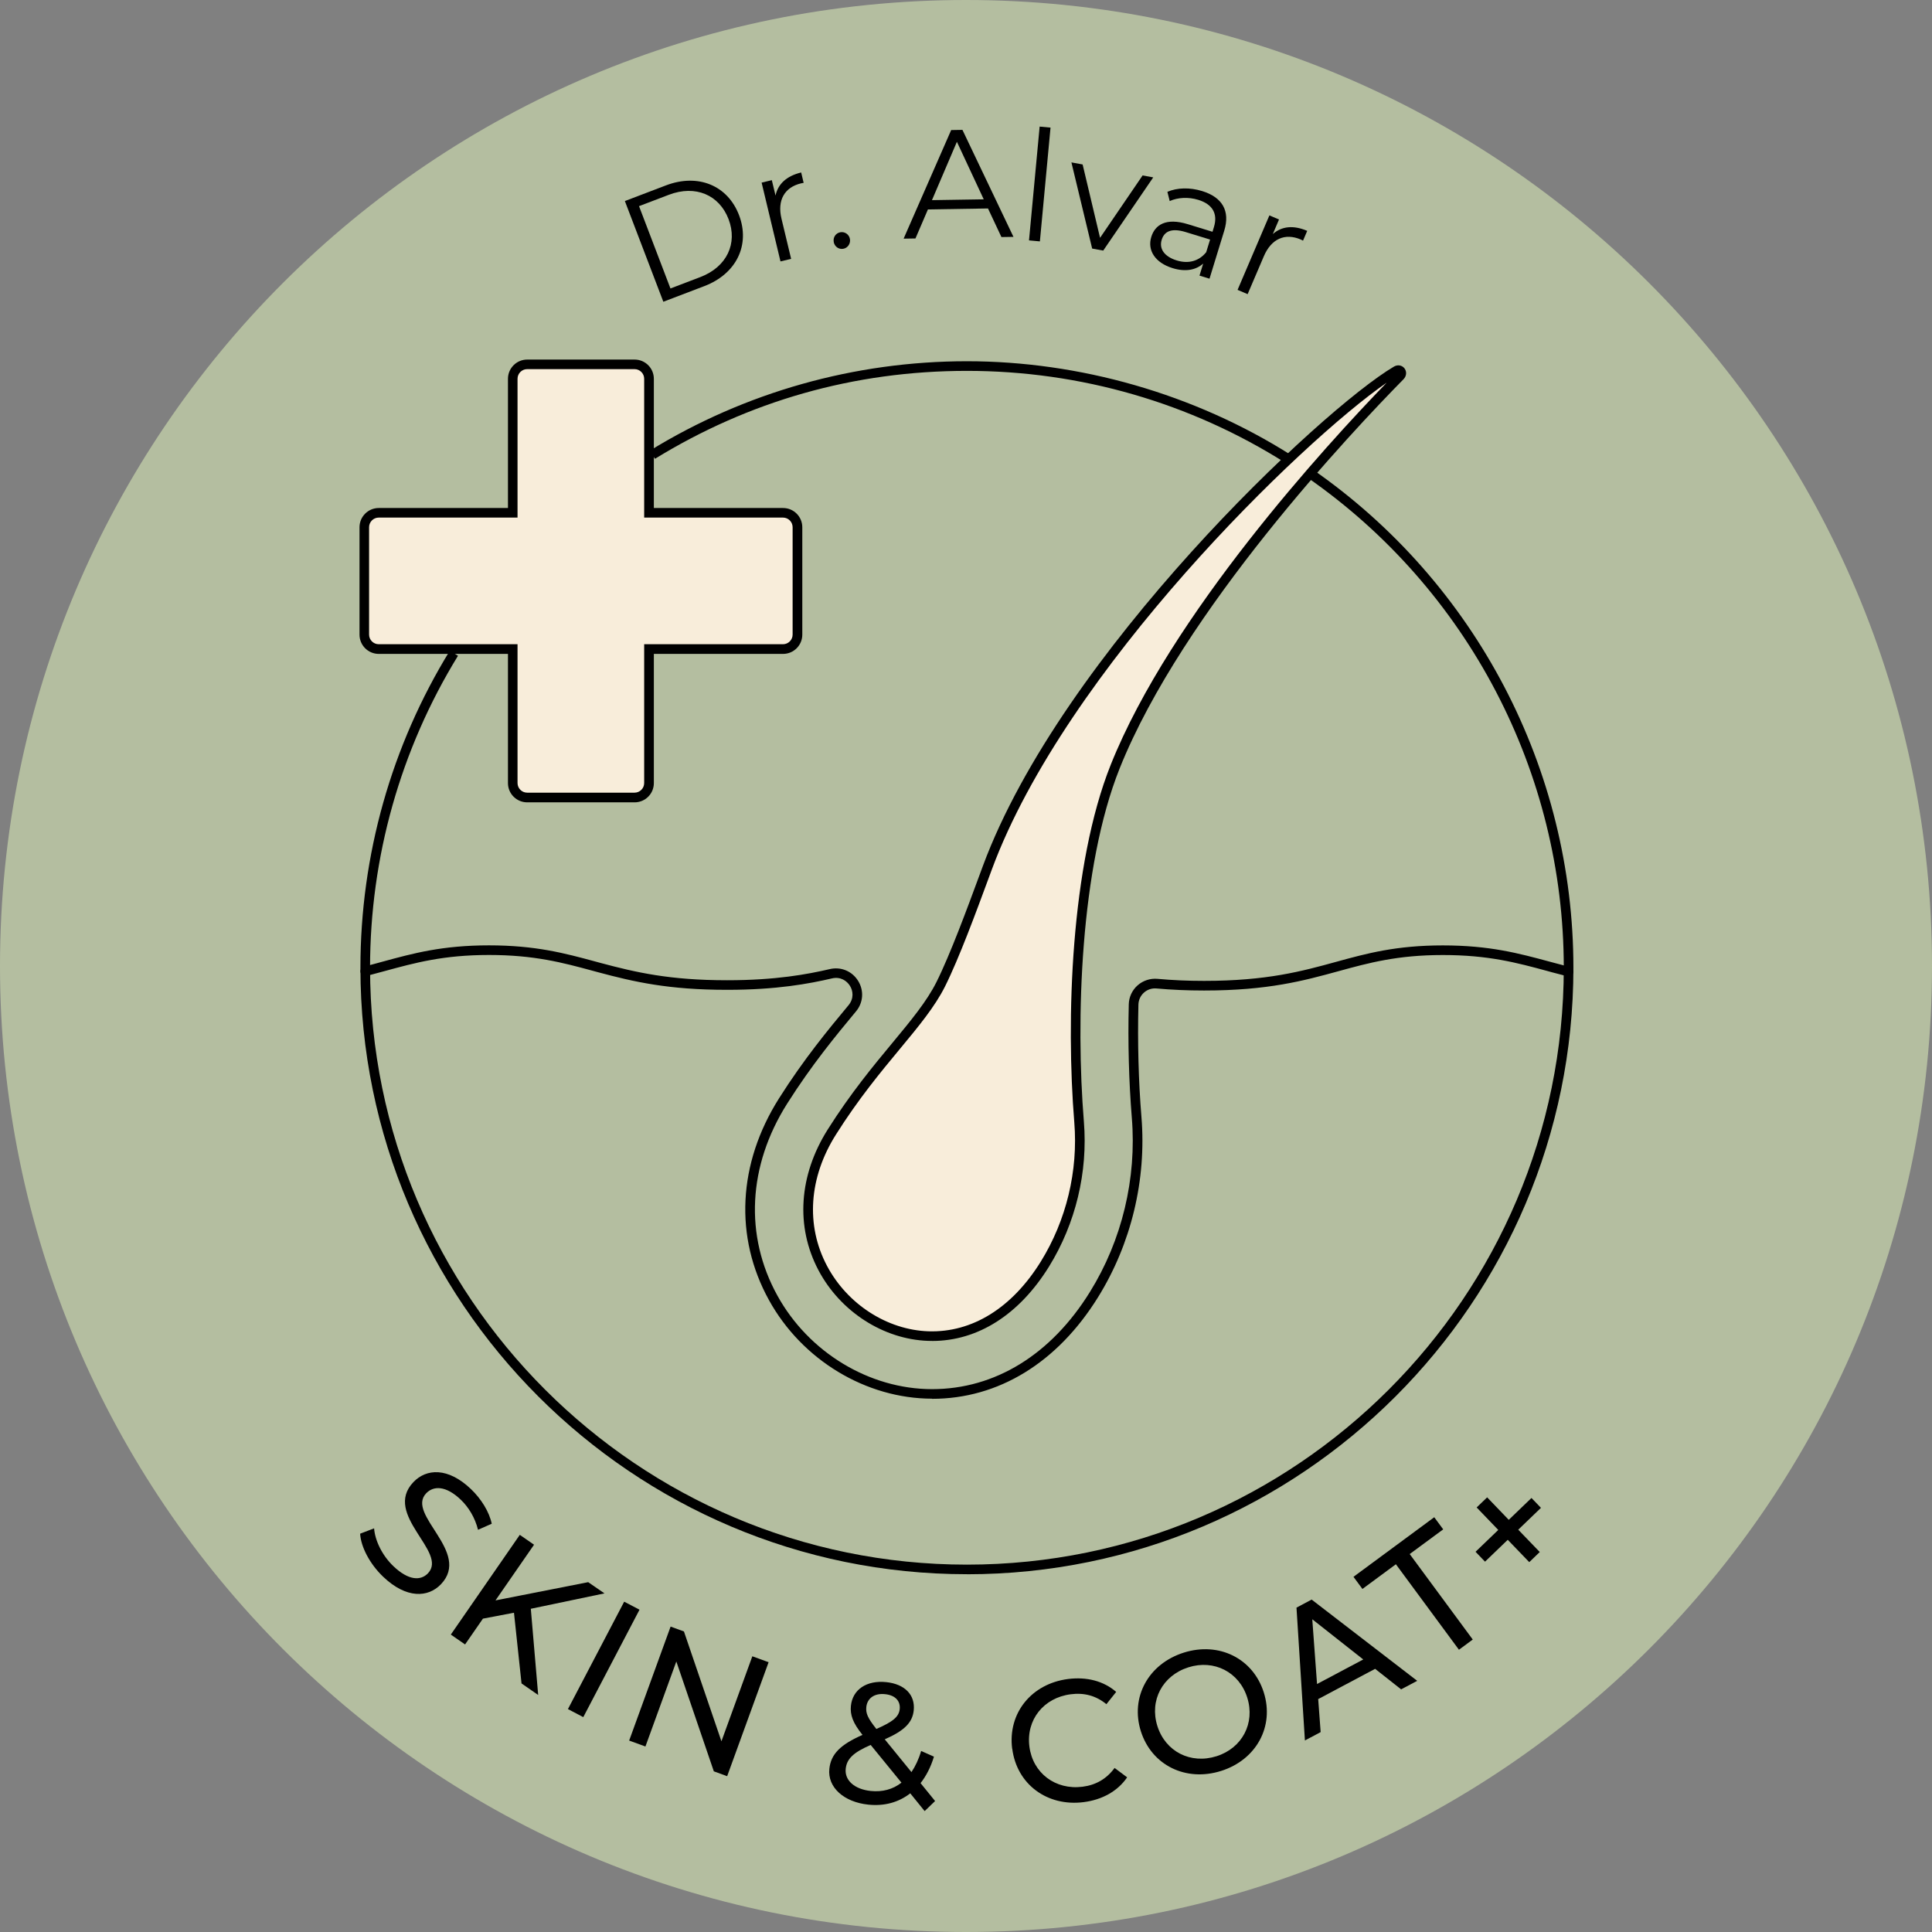 <?xml version="1.0" encoding="UTF-8"?> <svg xmlns="http://www.w3.org/2000/svg" id="Layer_2" viewBox="0 0 401.38 401.38"><rect x="0" y="0" width="401.38" height="401.38" fill="#808080" stroke="none"/><defs><style>.cls-1{fill:#b4bea0;}.cls-2{fill:#f8edda;}</style></defs><g id="Layer_1-2"><path class="cls-1" d="m401.38,200.69C401.38,89.85,311.52,0,200.69,0S0,89.85,0,200.69s89.85,200.69,200.69,200.69,200.69-89.85,200.69-200.69"></path><path d="m74.82,318.63l2.9-1.11c.19,2.52,1.66,5.61,4,7.85,3.15,3.01,5.67,3.07,7.19,1.49,4.25-4.45-9.48-12.17-3.02-18.95,2.68-2.81,7.16-3.12,11.95,1.45,2.14,2.04,3.8,4.72,4.32,7.2l-2.85,1.26c-.62-2.53-1.97-4.71-3.58-6.25-3.1-2.96-5.67-2.92-7.19-1.33-4.25,4.45,9.45,12.2,3.07,18.89-2.66,2.79-7.18,3.05-12-1.55-2.79-2.66-4.63-6.2-4.79-8.95Z"></path><path d="m106.78,335.05l-6.45,1.23-3.71,5.36-2.96-2.05,14.33-20.72,2.96,2.05-8.01,11.57,19.26-3.79,3.38,2.33-15.3,3.2,1.53,17.91-3.46-2.4-1.57-14.69Z"></path><path d="m129.67,332.75l3.19,1.67-11.68,22.32-3.19-1.67,11.69-22.32Z"></path><path d="m159.68,345.33l-8.61,23.68-2.77-1.01-7.79-22.82-6.42,17.66-3.38-1.23,8.61-23.68,2.77,1.01,7.79,22.82,6.42-17.66,3.38,1.23Z"></path><path d="m192.09,376.25l-2.98-3.68c-2.41,1.88-5.39,2.7-8.72,2.35-5.08-.53-8.49-3.6-8.09-7.43.32-3.08,2.3-5.04,6.89-7.06-2.02-2.49-2.6-4.18-2.41-6.04.35-3.37,3.24-5.35,7.36-4.92,3.8.4,6.03,2.62,5.69,5.88-.27,2.54-1.96,4.21-6.02,6l5.55,6.81c.81-1.22,1.51-2.67,2.01-4.39l2.66,1.18c-.66,2.18-1.62,4.03-2.78,5.5l3.02,3.72-2.17,2.09Zm-4.81-5.9l-6.39-7.83c-3.71,1.6-4.98,2.96-5.19,4.96-.25,2.4,1.84,4.25,5.2,4.6,2.4.25,4.59-.32,6.37-1.72Zm-7.3-15.71c-.13,1.29.27,2.27,2.09,4.56,3.49-1.52,4.68-2.55,4.85-4.13.17-1.65-.89-2.88-3.04-3.1-2.26-.24-3.71.88-3.9,2.67Z"></path><path d="m210.28,363.3c-.94-7.39,4.01-13.5,11.61-14.48,3.86-.49,7.38.4,10,2.68l-2.03,2.55c-2.19-1.79-4.66-2.42-7.41-2.06-5.64.72-9.3,5.32-8.59,10.86.71,5.53,5.41,9.07,11.05,8.35,2.75-.35,4.98-1.62,6.65-3.9l2.61,1.95c-1.96,2.86-5.14,4.65-9.03,5.15-7.57.97-13.9-3.7-14.84-11.09Z"></path><path d="m237.02,359.68c-2.23-7.04,1.53-14,8.91-16.34,7.31-2.31,14.38,1.19,16.62,8.25,2.24,7.07-1.53,14-8.84,16.32-7.38,2.34-14.46-1.2-16.69-8.23Zm22.1-7c-1.68-5.32-6.9-7.97-12.22-6.29-5.39,1.71-8.13,6.88-6.45,12.2s6.9,7.97,12.29,6.27c5.32-1.68,8.06-6.86,6.38-12.18Z"></path><path d="m285.68,346.71l-11.82,6.28.51,6.86-3.27,1.74-1.75-27.6,3.15-1.67,21.93,16.88-3.34,1.77-5.4-4.26Zm-2.46-1.95l-10.59-8.35.99,13.45,9.6-5.1Z"></path><path d="m290,324.98l-6.95,5.13-1.86-2.52,16.78-12.38,1.86,2.52-6.96,5.13,13.1,17.76-2.87,2.12-13.1-17.76Z"></path><path d="m320.14,313.26l-4.72,4.54,4.47,4.64-2.18,2.1-4.47-4.64-4.72,4.54-1.97-2.05,4.72-4.54-4.49-4.67,2.18-2.1,4.49,4.67,4.72-4.54,1.97,2.05Z"></path><path d="m129.82,41.77l8.52-3.25c6.7-2.56,12.85.02,15.2,6.18,2.35,6.16-.52,12.19-7.21,14.74l-8.52,3.25-7.99-20.92Zm15.66,15.8c5.56-2.12,7.8-7.02,5.88-12.04-1.92-5.02-6.85-7.18-12.41-5.06l-6.19,2.36,6.53,17.1,6.19-2.36Z"></path><path d="m166.45,35.84l.51,2.15c-.19.04-.38.06-.54.1-3.42.82-4.99,3.5-4.06,7.35l2,8.34-2.21.53-3.92-16.37,2.12-.51.77,3.2c.51-2.42,2.31-4.07,5.33-4.8Z"></path><path d="m173.21,50.24c-.17-.98.47-1.83,1.38-1.99s1.83.44,1.99,1.42-.49,1.87-1.41,2.02c-.92.16-1.8-.47-1.97-1.45Z"></path><path d="m205.26,43.31l-12.48.2-2.59,6.03-2.46.04,9.88-22.56,2.34-.04,10.6,22.23-2.5.04-2.79-5.94Zm-.89-1.91l-5.57-11.94-5.18,12.12,10.75-.17Z"></path><path d="m215.99,26.3l2.26.21-2.21,23.64-2.26-.21,2.21-23.64Z"></path><path d="m239.59,36.85l-10.39,15.21-2.3-.42-4.31-17.9,2.33.43,3.62,15.24,8.84-12.96,2.2.4Z"></path><path d="m254.34,47.93l-3.06,9.97-2.08-.64.77-2.51c-1.49,1.35-3.69,1.78-6.35.96-3.64-1.12-5.29-3.7-4.44-6.48.76-2.48,2.99-4.07,7.61-2.65l5.11,1.57.3-.98c.84-2.75-.26-4.73-3.25-5.65-2.08-.64-4.26-.5-5.94.25l-.48-1.92c2.04-.88,4.67-.94,7.21-.16,4.16,1.28,5.88,4.08,4.6,8.24Zm-3.75,4.47l.81-2.63-5.05-1.55c-3.12-.96-4.51-.04-5.01,1.61-.57,1.87.57,3.49,3.14,4.28,2.45.75,4.61.14,6.11-1.71Z"></path><path d="m271.58,47.96l-.87,2.03c-.18-.08-.34-.18-.49-.24-3.24-1.38-6.09-.17-7.65,3.48l-3.37,7.88-2.09-.89,6.61-15.47,2,.85-1.29,3.03c1.85-1.64,4.29-1.89,7.14-.67Z"></path><path class="cls-2" d="m162.69,106.53h-27.84v-27.84c0-1.66-1.34-3-3-3h-22.31c-1.66,0-3,1.34-3,3v27.84h-27.84c-1.66,0-3,1.34-3,3v22.31c0,1.66,1.34,3,3,3h27.84v27.84c0,1.66,1.34,3,3,3h22.31c1.66,0,3-1.34,3-3v-27.84h27.84c1.66,0,3-1.34,3-3v-22.31c0-1.66-1.34-3-3-3Z"></path><path d="m131.84,166.69h-22.31c-2.21,0-4-1.79-4-4v-26.84h-26.84c-2.21,0-4-1.79-4-4v-22.31c0-2.21,1.79-4,4-4h26.84v-26.84c0-2.21,1.79-4,4-4h22.31c2.21,0,4,1.79,4,4v26.84h26.84c2.21,0,4,1.79,4,4v22.31c0,2.21-1.79,4-4,4h-26.84v26.84c0,2.21-1.79,4-4,4Zm-53.16-59.16c-1.1,0-2,.9-2,2v22.31c0,1.1.9,2,2,2h28.84v28.84c0,1.1.9,2,2,2h22.31c1.1,0,2-.9,2-2v-28.84h28.84c1.1,0,2-.9,2-2v-22.31c0-1.1-.9-2-2-2h-28.84v-28.84c0-1.1-.9-2-2-2h-22.31c-1.1,0-2,.9-2,2v28.84h-28.84Z"></path><path d="m200.88,327.05c-69.48,0-126-56.52-126-126,0-23.32,6.42-46.09,18.57-65.86l1.7,1.05c-11.95,19.46-18.27,41.87-18.27,64.82,0,68.37,55.63,124,124,124s124-55.63,124-124c0-40.58-19.91-78.65-53.26-101.85l1.14-1.64c33.89,23.57,54.12,62.26,54.12,103.49,0,69.48-56.52,126-126,126Z"></path><path d="m267.15,96.22c-19.8-12.54-42.71-19.17-66.26-19.17s-45.36,6.32-64.82,18.27l-1.05-1.7c19.77-12.15,42.55-18.57,65.86-18.57s47.21,6.74,67.33,19.48l-1.07,1.69Z"></path><path class="cls-2" d="m290.11,77c-15.34,9.02-68.81,59.61-84.97,103.23-2.31,6.25-6.46,17.77-9.69,24.23-4.18,8.36-13.33,15.99-22.62,30.69-19.39,30.69,23.06,61.65,44.26,27.43,5.45-8.8,7.94-19.19,7.1-29.51-1.28-15.69-1.84-50.49,7.5-73.85,12.94-32.34,47.67-69.48,59.19-81.18.61-.62-.03-1.48-.78-1.05Z"></path><path d="m193.66,278.58c-.28,0-.56,0-.85-.01-9.28-.32-18.22-6.07-22.77-14.67-4.79-9.06-4.09-19.73,1.94-29.27,4.74-7.5,9.37-13.09,13.46-18.02,3.81-4.6,7.1-8.56,9.11-12.58,2.87-5.74,6.48-15.54,8.87-22.02l.78-2.11c16.35-44.15,70.45-94.95,85.4-103.74.77-.45,1.66-.3,2.18.36.52.67.44,1.61-.18,2.25-10.52,10.68-45.87,48.09-58.98,80.85-8.23,20.57-9.15,52.4-7.44,73.4.86,10.5-1.72,21.19-7.24,30.11-6.19,10-14.79,15.46-24.29,15.46Zm94.4-199.06c-17.61,12.17-66.61,59.58-81.98,101.06l-.78,2.11c-2.41,6.53-6.04,16.39-8.96,22.23-2.11,4.22-5.47,8.28-9.36,12.97-4.05,4.88-8.64,10.42-13.31,17.82-5.63,8.92-6.31,18.86-1.86,27.27,4.22,7.97,12.49,13.31,21.07,13.6,9.09.3,17.38-4.84,23.36-14.5,5.3-8.56,7.77-18.82,6.95-28.9-1.73-21.22-.78-53.41,7.57-74.3,12.46-31.16,44.71-66.35,57.29-79.34Zm2.05-2.52l.51.86s0,0,0,0l-.51-.86Z"></path><path d="m193.64,290.58c-13.74-.01-27.04-8.05-33.89-20.49-7.22-13.09-6.46-28.35,2.08-41.88,5.2-8.22,10.28-14.35,14.37-19.27,0,0,.06-.07.07-.08,1.2-1.45.94-3.04.31-4.05-.63-1.02-1.95-1.97-3.75-1.54-4.72,1.1-11.46,2.37-21.71,2.37h-.11c-12.11,0-19.28-1.65-26.74-3.65l-1.07-.29c-6.27-1.7-12.2-3.3-21.62-3.3s-15.33,1.62-21.61,3.33c-1.26.34-2.53.69-3.84,1.03-.54.14-1.08-.18-1.22-.72-.14-.53.18-1.08.72-1.22,1.3-.33,2.56-.68,3.81-1.02,6.41-1.75,12.47-3.4,22.14-3.4s15.73,1.63,22.14,3.37l1.07.29c7.32,1.96,14.35,3.59,26.22,3.59h.11c10.05,0,16.64-1.24,21.25-2.31,2.33-.55,4.65.41,5.91,2.44,1.25,2.02,1.08,4.51-.44,6.34,0,0-.06.07-.07.08-4.08,4.92-9.12,11-14.25,19.11-8.14,12.89-8.88,27.41-2.02,39.84,6.5,11.81,19.11,19.44,32.13,19.45,13.09,0,24.74-7.17,32.81-20.2,6.65-10.71,9.74-23.57,8.7-36.19-.61-7.52-.83-15.67-.63-23.56.03-1.51.7-2.94,1.83-3.94,1.13-1,2.64-1.49,4.15-1.35,3.08.28,6.23.42,9.61.42h.12c12.97,0,20.26-2,27.32-3.94,6.43-1.77,12.51-3.43,22.22-3.43s15.75,1.64,22.16,3.37l1.05.28c1.03.28,2.08.56,3.15.83.54.13.86.68.73,1.21-.13.54-.68.86-1.21.73-1.09-.27-2.14-.55-3.19-.83l-1.05-.29c-6.27-1.7-12.2-3.3-21.64-3.3s-15.39,1.63-21.69,3.36c-7.19,1.97-14.62,4.01-27.85,4.01h-.12c-3.44,0-6.65-.14-9.8-.42-.97-.1-1.91.21-2.63.85-.72.64-1.13,1.53-1.16,2.5-.19,7.82.02,15.9.63,23.35,1.07,13.05-2.13,26.33-9,37.41-8.45,13.63-20.7,21.14-34.5,21.14Z"></path></g></svg> 